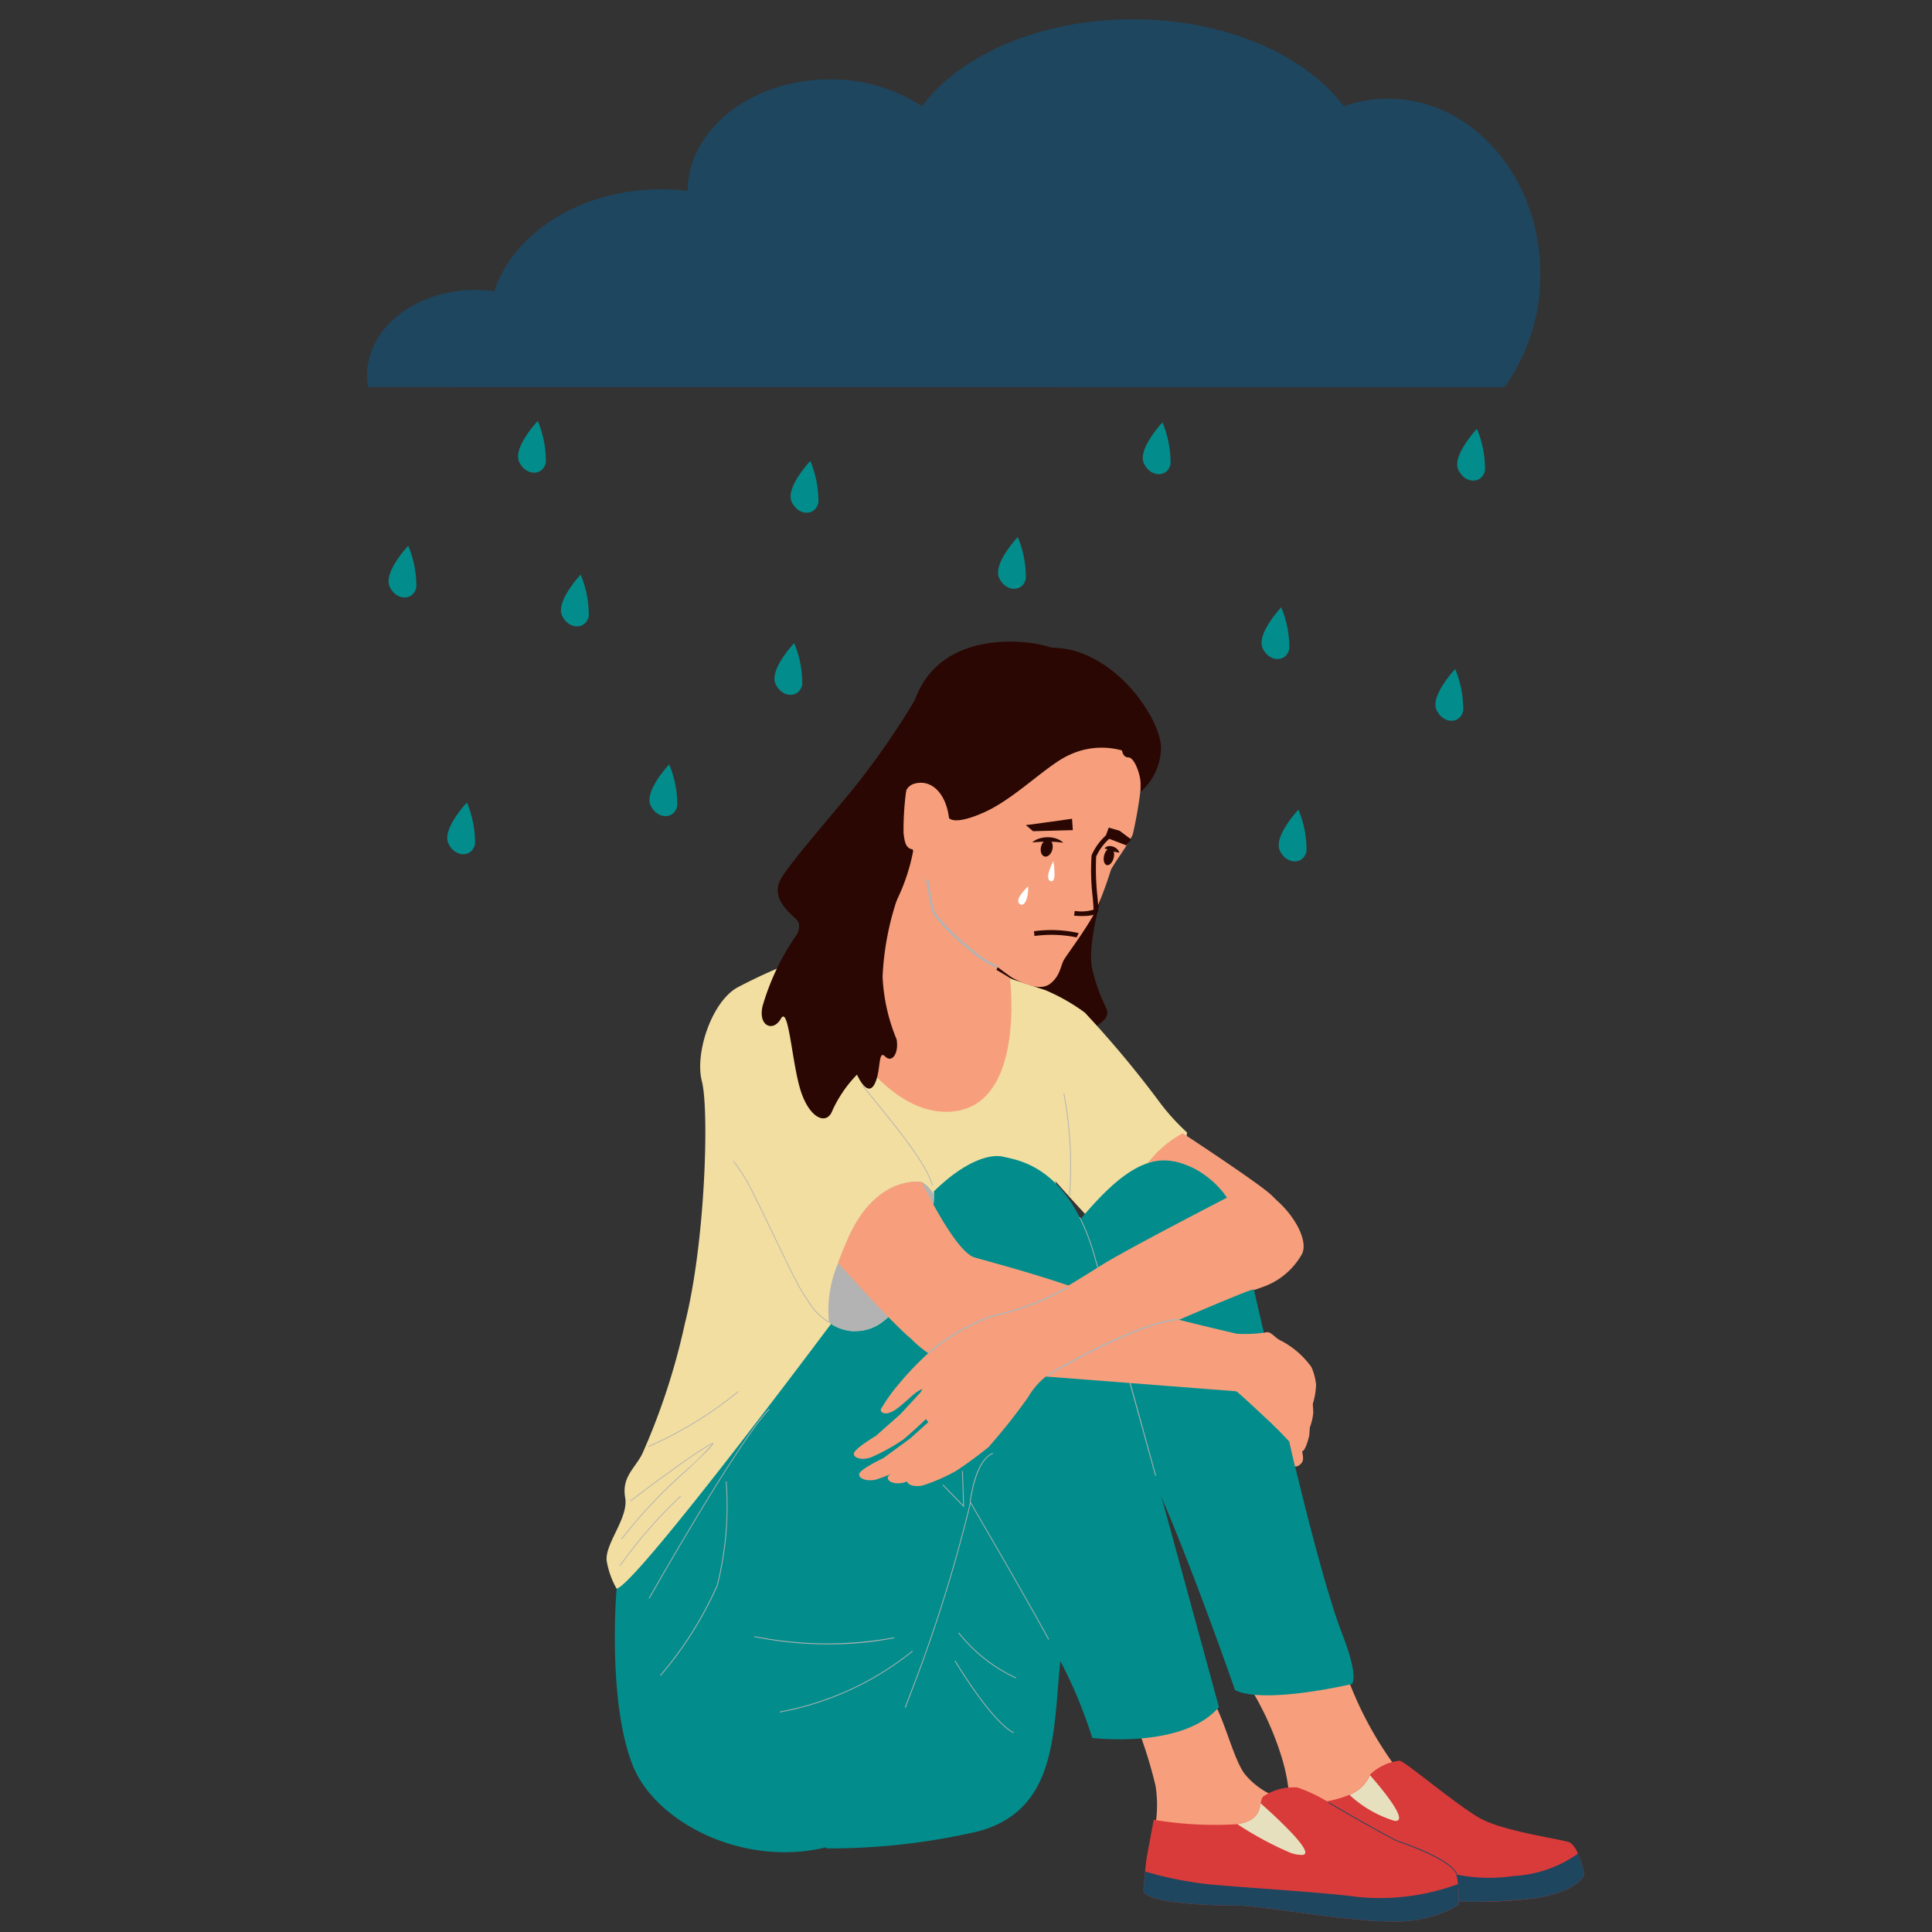<svg xmlns="http://www.w3.org/2000/svg" width="100" height="100" viewBox="0 0 100 100">
  <rect x="0" y="0" width="100" height="100" fill="#333333" stroke="none"/>
  <g id="img_우울기분장애클리닉" transform="translate(-1371 -762)">
    <rect id="사각형_69" data-name="사각형 69" width="100" height="100" transform="translate(1371 762)" fill="#fff" opacity="0"/>
    <g id="그룹_336" data-name="그룹 336" transform="translate(-3.75 599.047)">
      <g id="그룹_335" data-name="그룹 335" transform="translate(1406.143 196.16)">
        <path id="패스_620" data-name="패스 620" d="M1577.532,415.015s-1.008,3.025-.725,4.474a9.048,9.048,0,0,0,.756,2.111c.284.914-1.449.977-1.7,1.891s-4.191-1.355-4.947-2.615,1.323-3.592,1.323-3.592Z" transform="translate(-1551.676 -402.588)" fill="#2a0702"/>
        <path id="패스_621" data-name="패스 621" d="M1651.438,647.223a15.93,15.93,0,0,1,1.471,3.256,9.65,9.65,0,0,1,.483,3.025,4.862,4.862,0,0,0,3.256-.105,7.07,7.07,0,0,0,2.353-2.059,18.757,18.757,0,0,1-2.647-4.853Z" transform="translate(-1618.019 -592.909)" fill="#f79f7c"/>
        <path id="패스_622" data-name="패스 622" d="M1588.828,446.681a10.1,10.1,0,0,1,2.006,1.145,53.64,53.64,0,0,1,3.844,4.6,11.283,11.283,0,0,0,1.449,1.607s-.473,3.97-1.512,4.632-2.426.914-3.088.284-2.521-2.741-2.521-2.741S1587.473,447.721,1588.828,446.681Z" transform="translate(-1566.08 -428.624)" fill="#f2dea1"/>
        <path id="패스_623" data-name="패스 623" d="M1520.529,361.134a41.145,41.145,0,0,1-3.277,4.747c-1.764,2.143-3.067,3.613-3.7,4.579s.189,1.7.714,2.185-.378,1.323-.462,2.1a1.637,1.637,0,0,0,1.618,1.891,4.609,4.609,0,0,0,4.117-1.723c1.828-1.891,1.407-7.562,1.428-7.877s.483-2.815.483-2.815Z" transform="translate(-1504.461 -358.286)" fill="#2a0702"/>
        <path id="패스_624" data-name="패스 624" d="M1617.521,488.273s3.844,2.521,4.558,3.172a3.61,3.61,0,0,1,1.155,3.088c-.294.987-1.891,2.185-2.794,1.87s-5.882-3.256-5.882-3.256A5.624,5.624,0,0,1,1617.521,488.273Z" transform="translate(-1587.695 -462.822)" fill="#f79f7c"/>
        <path id="패스_625" data-name="패스 625" d="M1520.636,433.6a22.993,22.993,0,0,0,3.046-.735c1.092-.4,6.092.924,6.407,1.019a20.2,20.2,0,0,1,1.922,1.166,8.423,8.423,0,0,1-1.1,5.766c-1.733,2.458-5.168,1.166-6.806-.882A35.611,35.611,0,0,1,1520.636,433.6Z" transform="translate(-1510.471 -417.203)" fill="#f79f7c"/>
        <path id="패스_626" data-name="패스 626" d="M1612.608,496.544a4.54,4.54,0,0,1,3.235,2.962s2.458,10.65,2.9,12.478,1.638,6.743,2.521,9.012.5,2.584.5,2.584-4.537,1.071-6.05.315c0,0-4.348-12.541-5.861-13.8S1608.869,496.922,1612.608,496.544Z" transform="translate(-1583.181 -469.622)" fill="#028d8c"/>
        <path id="패스_627" data-name="패스 627" d="M1617.527,649.546a23.523,23.523,0,0,1,1.029,3.256,6.5,6.5,0,0,1-.063,2.332,7.774,7.774,0,0,0,4.138.4,5.542,5.542,0,0,0,3.109-1.932,3.965,3.965,0,0,1-2.563-1.408c-.6-.782-1.051-2.873-1.723-3.928C1619.691,645.492,1617.527,649.546,1617.527,649.546Z" transform="translate(-1590.137 -593.572)" fill="#f79f7c"/>
        <path id="패스_628" data-name="패스 628" d="M1463.984,469.97a4.373,4.373,0,0,1-.5-1.365c-.189-.882,1.134-2.269.945-3.34s.5-1.513.882-2.269a34.674,34.674,0,0,0,2.206-6.743c1.071-4.222,1.26-11.091.882-12.541s.5-4.1,1.828-4.853a27.352,27.352,0,0,1,3.4-1.512s3.025,7.814,7.31,7.94,3.41-6.9,3.41-6.9l1.863.616s-.609,6.218.588,10.251,1.26,3.907-1.323,10.146a37.417,37.417,0,0,0-2.9,9.957S1467.829,474.045,1463.984,469.97Z" transform="translate(-1463.462 -420.949)" fill="#f2dea1"/>
        <path id="패스_629" data-name="패스 629" d="M1527.372,531.783a33.961,33.961,0,0,0,7.877-.882c5.527-1.48,3.193-8.34,5.042-12.037s8-15.314,8.088-17.33-.084-4.621-2.941-5.294-5.462,3.949-8.655,7.646S1527.54,530.1,1527.372,531.783Z" transform="translate(-1516.01 -469.318)" fill="#028d8c"/>
        <path id="패스_630" data-name="패스 630" d="M1465.974,517.323s-.5,5.8.84,9.159,7.1,5.966,11.89,3.529c0,0,.966-3.361,2.731-7.9a77.509,77.509,0,0,0,2.857-9.243s3.445,5.882,4.622,8.15a24.209,24.209,0,0,1,1.681,4.033s4.705.588,6.554-1.6c0,0-5.125-18.822-6.47-23.443s-4.033-4.874-4.705-5.042-2.689.168-5.546,4.117S1466.982,517.155,1465.974,517.323Z" transform="translate(-1465.451 -468.303)" fill="#028d8c"/>
        <path id="패스_631" data-name="패스 631" d="M1605,526.093l.039-.014c-1.292-4.7-2.607-9.45-3.192-11.462a11.009,11.009,0,0,0-.74-1.91h-.044a11,11,0,0,1,.744,1.922C1602.388,516.64,1603.7,521.391,1605,526.093Z" transform="translate(-1576.596 -482.911)" fill="#b3b3b3" style="mix-blend-mode: multiply;isolation: isolate"/>
        <path id="패스_632" data-name="패스 632" d="M1539.455,406.153s-.557,3.508-2.867,4.853c0,0,.714,3.235,3.34,3.991s3.13-1.113,3.361-1.7.861-1.723.861-1.723Z" transform="translate(-1523.587 -395.301)" fill="#f79f7c"/>
        <path id="패스_633" data-name="패스 633" d="M1551.619,358.675a5.455,5.455,0,0,0,.546,1.891,20.389,20.389,0,0,0,3.886,3.529c.651.336,1.471.693,1.975.294s.525-.924.693-1.219,1.176-1.617,1.659-2.563a21.714,21.714,0,0,0,.777-2.1c.21-.42.966-1.407,1.134-1.849a22.442,22.442,0,0,0,.42-2.458c.189-1.092-.042-4.958-2.6-6.113s-4.537-1.281-6.029-.777-2.815,2.752-3.34,4.327.084,5.609.179,5.9S1551.451,358.213,1551.619,358.675Z" transform="translate(-1535.047 -346.689)" fill="#f79f7c"/>
        <path id="패스_634" data-name="패스 634" d="M1504.376,452.369c0,.018,0,.035,0,.053-.017,1.662-.817,5.171-2.646,6.543a2.3,2.3,0,0,1-2.785.04,3.656,3.656,0,0,1-.744-.628,10.784,10.784,0,0,1-.8-1.218c-.462-.8-2.184-4.538-2.731-5.5a19.444,19.444,0,0,0-1.849-2.436c-1.344-7.436,4.076-8.445,4.076-8.445s1.386,2.437,2.563,4.327S1504.376,450.73,1504.376,452.369Z" transform="translate(-1487.427 -423.766)" fill="#f2dea1"/>
        <path id="패스_635" data-name="패스 635" d="M1533.56,503.058c0,.149-.009.313-.024.489-.136,1.68-.864,4.453-2.337,5.815a3.569,3.569,0,0,1-.286.239,2.3,2.3,0,0,1-2.785.04,6.161,6.161,0,0,1,.472-3.068c.132-.365.3-.781.507-1.257,1.045-2.389,2.536-2.867,3.311-2.945a2.061,2.061,0,0,1,.513,0A1.557,1.557,0,0,1,1533.56,503.058Z" transform="translate(-1516.611 -474.402)" fill="#b3b3b3" style="mix-blend-mode: multiply;isolation: isolate"/>
        <path id="패스_636" data-name="패스 636" d="M1551.574,513.253s-10.272-.8-12.793-.987a5.721,5.721,0,0,1-4.1-1.733c-.274-.221-.705-.641-1.185-1.132-.976-1-2.151-2.292-2.6-2.789.132-.365.3-.781.507-1.257,1.045-2.388,2.536-2.867,3.311-2.945a4.88,4.88,0,0,1,.513,0s.245.515.605,1.172c.594,1.083,1.5,2.552,2.125,2.735,1.008.294,3.907,1.05,6.05,1.891s7.521,2.059,7.521,2.059Z" transform="translate(-1518.912 -474.442)" fill="#f79f7c"/>
        <path id="패스_637" data-name="패스 637" d="M1594.219,504.255s-6.019,3.088-7.4,3.97-4.38,2.647-4.38,2.647l2.458,2.741s8.6-3.781,9.768-4.159a3.744,3.744,0,0,0,2.615-1.859C1597.842,506.461,1595.479,503.656,1594.219,504.255Z" transform="translate(-1561.283 -475.894)" fill="#f79f7c"/>
        <path id="패스_638" data-name="패스 638" d="M1558.883,545.531a17.277,17.277,0,0,0-3.255.931c-.47.362-.488,1.3-.9,1.862a1.423,1.423,0,0,0-.325,1.23,2.69,2.69,0,0,0,1.392,1.447,6.77,6.77,0,0,0,2.188.579,30.712,30.712,0,0,0,2.025-2.55,3.914,3.914,0,0,1,.995-1.139S1559.679,545.5,1558.883,545.531Z" transform="translate(-1538.199 -509.9)" fill="#f79f7c"/>
        <path id="패스_639" data-name="패스 639" d="M1547.25,548.838s-1.266.47-1.5.615a16.4,16.4,0,0,0-1.519,1.591,9.021,9.021,0,0,0-.94,1.32c-.018.126.163.325.6.108s1.031-.886,1.356-1.067.9-.488.9-.488S1547.268,548.965,1547.25,548.838Z" transform="translate(-1529.097 -512.619)" fill="#f79f7c"/>
        <path id="패스_640" data-name="패스 640" d="M1538.933,563.585l-1.049,1.139-1.284,1.139s-1.175.687-1.139.94.524.307.9.163a10.075,10.075,0,0,0,1.663-.922,21.764,21.764,0,0,0,1.627-1.519A.73.73,0,0,0,1538.933,563.585Z" transform="translate(-1522.66 -524.745)" fill="#f79f7c"/>
        <path id="패스_641" data-name="패스 641" d="M1540.8,571.16l-1.17,1.054-1.408,1.031s-1.255.584-1.243.844.5.361.9.251a10.287,10.287,0,0,0,1.772-.776,22.211,22.211,0,0,0,1.792-1.383A.742.742,0,0,0,1540.8,571.16Z" transform="translate(-1523.904 -530.973)" fill="#f79f7c"/>
        <path id="패스_642" data-name="패스 642" d="M1548.9,573.027l-1.1.995-1.329.974s-1.185.551-1.173.8.474.341.849.237a9.7,9.7,0,0,0,1.673-.732,20.964,20.964,0,0,0,1.692-1.306A.7.7,0,0,0,1548.9,573.027Z" transform="translate(-1530.741 -532.508)" fill="#f79f7c"/>
        <path id="패스_643" data-name="패스 643" d="M1554.523,573.841l-1.1.995-1.33.974s-1.185.551-1.173.8.474.341.85.237a9.687,9.687,0,0,0,1.673-.732,20.75,20.75,0,0,0,1.71-1.254A.754.754,0,0,0,1554.523,573.841Z" transform="translate(-1535.368 -533.177)" fill="#f79f7c"/>
        <path id="패스_644" data-name="패스 644" d="M1645.819,546.268a7.706,7.706,0,0,0,1.47-.063c.315-.105.462.273.861.441a4.5,4.5,0,0,1,1.533,1.344,6.969,6.969,0,0,1-.378,2.5,2.446,2.446,0,0,1-.735,1.05,2.245,2.245,0,0,1-.924-.609c-.588-.546-1.68-1.576-1.869-1.7S1645.42,546.415,1645.819,546.268Z" transform="translate(-1613.199 -510.439)" fill="#f79f7c"/>
        <path id="패스_645" data-name="패스 645" d="M1658.055,571.554l.735.767.3,1.292s.147.063.336-.158.01-.515.01-.987a7.465,7.465,0,0,0-.053-1.176C1659.347,571.186,1658.244,570.808,1658.055,571.554Z" transform="translate(-1623.46 -530.925)" fill="#f79f7c"/>
        <path id="패스_646" data-name="패스 646" d="M1664.128,566.2a8.031,8.031,0,0,1,.252,1.008,6.207,6.207,0,0,1-.031.788s-.189.861-.4.809-.4-1.25-.4-1.25Z" transform="translate(-1627.978 -526.894)" fill="#f79f7c"/>
        <path id="패스_647" data-name="패스 647" d="M1665.507,560.823s.168,1.145.168,1.565a2.872,2.872,0,0,1-.273.987l-.494-1.46Z" transform="translate(-1629.094 -522.474)" fill="#f79f7c"/>
        <path id="패스_648" data-name="패스 648" d="M1667.961,556.333a2.973,2.973,0,0,1,.241.924,3.761,3.761,0,0,1-.21,1.1l-.189-.347Z" transform="translate(-1631.475 -518.782)" fill="#f79f7c"/>
        <path id="패스_649" data-name="패스 649" d="M1608.726,405.753c-.06.241-.22.409-.357.375s-.2-.258-.139-.5.22-.409.357-.375S1608.786,405.511,1608.726,405.753Z" transform="translate(-1582.474 -394.558)" fill="#2a0702"/>
        <path id="패스_650" data-name="패스 650" d="M1600.013,405.69c-.225,0-.409-.018-.414-.019l.031-.245a2.275,2.275,0,0,0,.976-.064c0-.086-.021-.354-.041-.614a11.656,11.656,0,0,1-.062-2.2,3.035,3.035,0,0,1,.749-1.039l.168.181a2.751,2.751,0,0,0-.679.922,13.467,13.467,0,0,0,.069,2.118,6.21,6.21,0,0,1,.039.689C1600.818,405.645,1600.364,405.69,1600.013,405.69Z" transform="translate(-1575.396 -391.483)" fill="#2a0702"/>
        <path id="패스_651" data-name="패스 651" d="M1590.118,429.47a6.46,6.46,0,0,0-2.182-.073l-.028-.245a6.465,6.465,0,0,1,2.314.095Z" transform="translate(-1565.784 -414.157)" fill="#2a0702"/>
        <g id="그룹_334" data-name="그룹 334" transform="translate(21.705 9.172)">
          <path id="패스_652" data-name="패스 652" d="M1590.447,403.268c-.06.241-.241.4-.4.363s-.247-.27-.187-.511.241-.4.4-.363S1590.507,403.026,1590.447,403.268Z" transform="translate(-1589.074 -401.676)" fill="#2a0702"/>
          <path id="패스_653" data-name="패스 653" d="M1585.549,397.034s1.737-.231,1.9-.259.49-.07.49-.07l.042.588-2.059.056Z" transform="translate(-1585.549 -396.705)" fill="#2a0702"/>
        </g>
        <path id="패스_654" data-name="패스 654" d="M1609.407,399.428l.6.448-.252.308-1.092-.42.182-.5Z" transform="translate(-1582.85 -389.634)" fill="#2a0702"/>
        <path id="패스_655" data-name="패스 655" d="M1551.483,354.242s.231.42,1.827-.294,3.256-2.458,4.391-2.962a3.931,3.931,0,0,1,3.235-.063s-.63-4.979-4.979-5.7c0,0-5.357-1.071-6.428,3.561s-.315,5.577-.315,5.577-.41-1.639.473-1.891S1551.326,352.96,1551.483,354.242Z" transform="translate(-1533.756 -345.112)" fill="#2a0702"/>
        <path id="패스_656" data-name="패스 656" d="M1596.119,352.2s.021.41.336.41.63.9.63,1.344v.441a3.075,3.075,0,0,0,1.05-2.1c.189-1.491-2.458-5.483-5.777-5.357Z" transform="translate(-1569.443 -346.614)" fill="#2a0702"/>
        <path id="패스_657" data-name="패스 657" d="M1550.006,388.981a15.1,15.1,0,0,0-.126,2.1c.063.525.126.945.735.84S1551.708,388.791,1550.006,388.981Z" transform="translate(-1534.506 -381.175)" fill="#f79f7c"/>
        <path id="패스_658" data-name="패스 658" d="M1515.8,417.98a14.687,14.687,0,0,0-.882,4.38,9.59,9.59,0,0,0,.725,3.245c.126.693-.22,1.26-.6.882s-.189.851-.567,1.481-.882-.536-.882-.536a6.581,6.581,0,0,0-1.26,1.828c-.283.819-1.166.473-1.638-.945s-.63-4.506-1.04-3.781-1.2.378-.945-.662a12.566,12.566,0,0,1,1.922-3.907C1511.171,419.492,1514.543,417.822,1515.8,417.98Z" transform="translate(-1500.629 -405.017)" fill="#2a0702"/>
        <path id="패스_659" data-name="패스 659" d="M1583.835,416.373s-.679.616-.483.868S1583.842,417.2,1583.835,416.373Z" transform="translate(-1562.008 -403.704)" fill="#fff"/>
        <path id="패스_660" data-name="패스 660" d="M1592.293,409.055s-.5.9-.147,1.029S1592.293,409.055,1592.293,409.055Z" transform="translate(-1569.163 -397.687)" fill="#fff"/>
        <path id="패스_661" data-name="패스 661" d="M1504.627,503.918a10.934,10.934,0,0,1-.8-1.216c-.229-.395-.757-1.492-1.317-2.654s-1.138-2.361-1.414-2.85a9.91,9.91,0,0,0-.692-1.022v.011c0,.018,0,.036,0,.054a9.673,9.673,0,0,1,.659.977c.275.487.853,1.687,1.412,2.847s1.089,2.261,1.318,2.657a10.922,10.922,0,0,0,.8,1.221,3.747,3.747,0,0,0,.756.637.1.1,0,0,1,0-.048A3.733,3.733,0,0,1,1504.627,503.918Z" transform="translate(-1493.837 -469.32)" fill="#b3b3b3" style="mix-blend-mode: multiply;isolation: isolate"/>
        <path id="패스_662" data-name="패스 662" d="M1541.391,479.444l.029-.044c-.34-1.133-1.734-2.846-2.983-4.381-.212-.26-.419-.515-.618-.763l-.087-.043c.215.269.442.548.673.831C1539.665,476.592,1541.073,478.322,1541.391,479.444Z" transform="translate(-1524.528 -451.261)" fill="#b3b3b3" style="mix-blend-mode: multiply;isolation: isolate"/>
        <path id="패스_663" data-name="패스 663" d="M1530.117,544.277a2.517,2.517,0,0,1-.831-.249l-.043-.021c-.047-.011-.1-.021-.143-.031q.081.046.167.088a2.5,2.5,0,0,0,1.015.266Z" transform="translate(-1517.432 -508.622)" fill="#b3b3b3" style="mix-blend-mode: multiply;isolation: isolate"/>
        <path id="패스_664" data-name="패스 664" d="M1596.835,481.966l-.041,0a20.282,20.282,0,0,0-.293-5.288l.04-.01A20.319,20.319,0,0,1,1596.835,481.966Z" transform="translate(-1572.848 -453.278)" fill="#b3b3b3" style="mix-blend-mode: multiply;isolation: isolate"/>
        <path id="패스_665" data-name="패스 665" d="M1467.754,583.429l-.036-.02a25.392,25.392,0,0,1,3.39-3.588,14.8,14.8,0,0,0,1.334-1.336.693.693,0,0,0-.158.078c-1.2.705-4.045,2.876-4.073,2.9l-.025-.033c.028-.022,2.872-2.194,4.077-2.9.158-.092.2-.1.217-.072.047.062-.228.337-1.343,1.395A25.4,25.4,0,0,0,1467.754,583.429Z" transform="translate(-1466.961 -536.96)" fill="#b3b3b3"/>
        <path id="패스_666" data-name="패스 666" d="M1475.59,566.226l-.016-.038a19.726,19.726,0,0,0,4.658-2.854l.027.031A19.781,19.781,0,0,1,1475.59,566.226Z" transform="translate(-1473.421 -524.538)" fill="#b3b3b3"/>
        <path id="패스_667" data-name="패스 667" d="M1467.279,597.461l-.037-.017a23.841,23.841,0,0,1,3.155-3.62l.029.03A23.857,23.857,0,0,0,1467.279,597.461Z" transform="translate(-1466.57 -549.607)" fill="#b3b3b3"/>
        <path id="패스_668" data-name="패스 668" d="M1557.775,602.594c-1.446-2.635-4.007-7.01-4.036-7.06l-.026-.044-.012.05a78.122,78.122,0,0,1-2.856,9.24q-.274.7-.522,1.369l.037.019q.249-.666.523-1.373a78.154,78.154,0,0,0,2.846-9.2c.276.472,2.666,4.564,4.031,7.054C1557.766,602.633,1557.77,602.613,1557.775,602.594Z" transform="translate(-1534.881 -550.977)" fill="#b3b3b3" style="mix-blend-mode: multiply;isolation: isolate"/>
        <path id="패스_669" data-name="패스 669" d="M1479.106,599.7l-.031-.027a19.014,19.014,0,0,0,2.937-4.657,16.785,16.785,0,0,0,.461-5.369l.041,0a16.826,16.826,0,0,1-.463,5.386A19.05,19.05,0,0,1,1479.106,599.7Z" transform="translate(-1476.299 -546.171)" fill="#b3b3b3" style="mix-blend-mode: multiply;isolation: isolate"/>
        <path id="패스_670" data-name="패스 670" d="M1475.79,578.353l-.036-.02c.047-.082,4.683-8.255,6.221-9.793l.029.029C1480.47,570.1,1475.836,578.27,1475.79,578.353Z" transform="translate(-1473.569 -528.818)" fill="#b3b3b3" style="mix-blend-mode: multiply;isolation: isolate"/>
        <path id="패스_671" data-name="패스 671" d="M1569.249,583.9l-.041,0c.01-.089.242-2.186,1.188-2.565l.015.038C1569.488,581.741,1569.251,583.881,1569.249,583.9Z" transform="translate(-1550.408 -539.338)" fill="#b3b3b3" style="mix-blend-mode: multiply;isolation: isolate"/>
        <path id="패스_672" data-name="패스 672" d="M1562.427,588.458l-1.108-1.141.03-.029,1.034,1.065-.061-1.774h.041Z" transform="translate(-1543.921 -543.649)" fill="#b3b3b3" style="mix-blend-mode: multiply;isolation: isolate"/>
        <path id="패스_673" data-name="패스 673" d="M1513.89,642.143l-.006-.041a15.359,15.359,0,0,0,6.859-3.146l.027.031A15.4,15.4,0,0,1,1513.89,642.143Z" transform="translate(-1504.92 -586.716)" fill="#b3b3b3" style="mix-blend-mode: multiply;isolation: isolate"/>
        <path id="패스_674" data-name="패스 674" d="M1510.306,635.1a18.852,18.852,0,0,1-3.875-.382l.009-.04a19.147,19.147,0,0,0,7.239.063l.008.04A17.329,17.329,0,0,1,1510.306,635.1Z" transform="translate(-1498.792 -583.198)" fill="#b3b3b3" style="mix-blend-mode: multiply;isolation: isolate"/>
        <path id="패스_675" data-name="패스 675" d="M1567.879,645.568c-1.189-.626-3.015-3.695-3.033-3.726l.036-.021c.018.031,1.838,3.09,3.017,3.71Z" transform="translate(-1546.822 -589.072)" fill="#b3b3b3" style="mix-blend-mode: multiply;isolation: isolate"/>
        <path id="패스_676" data-name="패스 676" d="M1568.891,636.019a8.123,8.123,0,0,1-2.972-2.339l.032-.026a8.08,8.08,0,0,0,2.952,2.325Z" transform="translate(-1547.704 -582.357)" fill="#b3b3b3" style="mix-blend-mode: multiply;isolation: isolate"/>
        <path id="패스_677" data-name="패스 677" d="M1673.924,678.044a24.4,24.4,0,0,1-4.117.181c-.242-.005-.467-.011-.669-.017-.584-.018-.969-.038-.969-.038l-7-.525-.176-1.979-.113-1.27-.109-1.225a10.24,10.24,0,0,0,2.209-.127,5.99,5.99,0,0,0,.626-.147,5,5,0,0,0,.542-.191,1.94,1.94,0,0,0,1.062-1.019l.034-.051a2.618,2.618,0,0,1,1.492-.693c.21-.042,2.941,2.29,4.18,2.983s4.349,1.093,4.664,1.26a1.281,1.281,0,0,1,.393.567,5.147,5.147,0,0,1,.321.966C1676.361,677.056,1675.709,677.708,1673.924,678.044Z" transform="translate(-1625.696 -613.016)" fill="#d93b3a"/>
        <path id="패스_678" data-name="패스 678" d="M1712.6,700.295a28.043,28.043,0,0,1-4.787.164l.155-1.467a8.495,8.495,0,0,0,3.372.168,6.3,6.3,0,0,0,3.313-1.155,5.12,5.12,0,0,1,.321.966C1715.04,699.307,1714.388,699.959,1712.6,700.295Z" transform="translate(-1664.374 -635.267)" fill="#1e465f"/>
        <path id="패스_679" data-name="패스 679" d="M1636.093,684.293v.41a6.342,6.342,0,0,1-3.435.851c-2.3.031-6.743-.82-8-.82s-4.853-.095-4.884-.788c0,0,.036-.487.085-.979.031-.31.067-.622.1-.817.095-.5.347-1.859.347-1.859a18.96,18.96,0,0,0,4.333.228l.047-.008c1-.174,1.086-.693,1.156-1.071.032-.169.06-.31.167-.378a2.83,2.83,0,0,1,1.744-.441,8.128,8.128,0,0,1,1.516.713c.78.426,1.747.991,2.727,1.555,1.859,1.071,3.5,1.418,3.781,1.828a2.087,2.087,0,0,1,.279.9A5.722,5.722,0,0,1,1636.093,684.293Z" transform="translate(-1591.982 -619.308)" fill="#d93b3a"/>
        <path id="패스_680" data-name="패스 680" d="M1636.093,704.517v.41a6.341,6.341,0,0,1-3.435.851c-2.3.031-6.743-.82-8-.82s-4.853-.095-4.884-.788c0,0,.036-.487.085-.979a18.47,18.47,0,0,0,3.307.664c1.985.189,5.924.41,7.752.662a11.734,11.734,0,0,0,5.142-.674A5.723,5.723,0,0,1,1636.093,704.517Z" transform="translate(-1591.982 -639.531)" fill="#1e465f"/>
        <path id="패스_681" data-name="패스 681" d="M1682.11,677.5a5.978,5.978,0,0,1-2.336-1.346,1.94,1.94,0,0,0,1.062-1.019C1681.512,675.907,1682.885,677.576,1682.11,677.5Z" transform="translate(-1641.318 -616.459)" fill="#e7e0be"/>
        <path id="패스_682" data-name="패스 682" d="M1650.543,686.021a1.675,1.675,0,0,1-.744-.151,17.237,17.237,0,0,1-2.644-1.437l.047-.008c1-.174,1.086-.694,1.156-1.071.369.327.88.795,1.328,1.246C1650.38,685.3,1650.921,685.963,1650.543,686.021Z" transform="translate(-1614.498 -623.22)" fill="#e7e0be"/>
        <path id="패스_683" data-name="패스 683" d="M1680.223,686.74c-.332-.775-2.883-1.633-2.991-1.669-.438-.146-3.508-1.942-3.638-2.018l.021-.036c.032.019,3.2,1.87,3.63,2.015.274.091,2.683.914,3.016,1.692Z" transform="translate(-1636.236 -622.944)" fill="#1e465f"/>
        <path id="패스_684" data-name="패스 684" d="M1560.19,418.892c-.707-.062-3.229-2.349-3.392-2.936-.148-.534-.3-1.607-.3-1.618l.116-.016c0,.011.15,1.076.3,1.6s2.649,2.795,3.289,2.851Z" transform="translate(-1539.958 -402.018)" fill="#b3b3b3" style="mix-blend-mode: multiply;isolation: isolate"/>
        <path id="패스_685" data-name="패스 685" d="M1587.388,402.351a1.09,1.09,0,0,1,.381-.2,1.471,1.471,0,0,1,.427-.064,1.305,1.305,0,0,1,.429.067,1,1,0,0,1,.374.215c-.146-.01-.277-.034-.41-.04s-.261-.016-.392-.014-.261,0-.395.011Z" transform="translate(-1565.356 -391.959)" fill="#2a0702"/>
        <path id="패스_686" data-name="패스 686" d="M1608.447,404.775a.283.283,0,0,1,.206-.126.478.478,0,0,1,.235.023.559.559,0,0,1,.2.117.642.642,0,0,1,.074.086.485.485,0,0,1,.053.107.621.621,0,0,1-.115-.014.843.843,0,0,1-.1-.024c-.065-.016-.123-.038-.18-.057l-.169-.06A1.091,1.091,0,0,0,1608.447,404.775Z" transform="translate(-1582.671 -394.059)" fill="#2a0702"/>
        <path id="패스_687" data-name="패스 687" d="M1591.638,545.2l-.04-.065c.044-.026,4.382-2.659,6.82-2.916l.008.076C1596.005,542.551,1591.681,545.175,1591.638,545.2Z" transform="translate(-1568.818 -507.179)" fill="#b3b3b3" style="mix-blend-mode: multiply;isolation: isolate"/>
        <path id="패스_688" data-name="패스 688" d="M1557.042,536.411l-.048-.059a10.984,10.984,0,0,1,3.295-1.916,13.985,13.985,0,0,0,3.945-1.5l.039.065a14.074,14.074,0,0,1-3.97,1.5A11.175,11.175,0,0,0,1557.042,536.411Z" transform="translate(-1540.366 -499.548)" fill="#b3b3b3" style="mix-blend-mode: multiply;isolation: isolate"/>
      </g>
      <path id="패스_689" data-name="패스 689" d="M1452.618,182.991a9.89,9.89,0,0,0,1.86-5.854c0-5.013-3.53-9.076-7.884-9.076a6.931,6.931,0,0,0-2.294.391c-1.988-2.666-6.127-4.5-10.912-4.5s-8.929,1.836-10.915,4.5a8.563,8.563,0,0,0-4.775-1.39c-4.048,0-7.332,2.581-7.355,5.773a11.337,11.337,0,0,0-1.37-.083c-4.154,0-7.645,2.242-8.638,5.277a7.1,7.1,0,0,0-.987-.069c-3.09,0-5.6,1.978-5.6,4.417a3.54,3.54,0,0,0,.053.609Z" fill="#1e465f"/>
      <path id="패스_690" data-name="패스 690" d="M1418.1,391.974s-1.306,1.38-.961,2.119,1.232.739,1.38.025A5.4,5.4,0,0,0,1418.1,391.974Z" transform="translate(-19.182 -187.483)" fill="#028d8c"/>
      <path id="패스_691" data-name="패스 691" d="M1476.988,380.88s-1.306,1.38-.961,2.119,1.232.739,1.38.025A5.4,5.4,0,0,0,1476.988,380.88Z" transform="translate(-67.602 -178.361)" fill="#028d8c"/>
      <path id="패스_692" data-name="패스 692" d="M1438.736,280.889s-1.306,1.38-.961,2.119,1.232.739,1.38.025A5.393,5.393,0,0,0,1438.736,280.889Z" transform="translate(-36.151 -96.147)" fill="#028d8c"/>
      <path id="패스_693" data-name="패스 693" d="M1401.025,317.229s-1.306,1.38-.961,2.119,1.232.739,1.38.025A5.391,5.391,0,0,0,1401.025,317.229Z" transform="translate(-5.144 -126.026)" fill="#028d8c"/>
      <path id="패스_694" data-name="패스 694" d="M1451.219,325.637s-1.306,1.38-.961,2.119,1.232.739,1.38.025A5.4,5.4,0,0,0,1451.219,325.637Z" transform="translate(-46.414 -132.939)" fill="#028d8c"/>
      <path id="패스_695" data-name="패스 695" d="M1513.379,345.561s-1.306,1.38-.961,2.119,1.232.739,1.38.025A5.4,5.4,0,0,0,1513.379,345.561Z" transform="translate(-97.523 -149.321)" fill="#028d8c"/>
      <path id="패스_696" data-name="패스 696" d="M1518.077,292.545s-1.306,1.38-.961,2.119,1.232.739,1.38.025A5.392,5.392,0,0,0,1518.077,292.545Z" transform="translate(-101.386 -105.731)" fill="#028d8c"/>
      <path id="패스_697" data-name="패스 697" d="M1578.474,314.691s-1.306,1.38-.961,2.119,1.232.739,1.38.025A5.4,5.4,0,0,0,1578.474,314.691Z" transform="translate(-151.045 -123.939)" fill="#028d8c"/>
      <path id="패스_698" data-name="패스 698" d="M1655.2,335.144s-1.306,1.38-.961,2.119,1.232.739,1.38.025A5.4,5.4,0,0,0,1655.2,335.144Z" transform="translate(-214.133 -140.756)" fill="#028d8c"/>
      <path id="패스_699" data-name="패스 699" d="M1620.6,281.319s-1.306,1.38-.961,2.119,1.232.739,1.379.025A5.394,5.394,0,0,0,1620.6,281.319Z" transform="translate(-185.681 -96.5)" fill="#028d8c"/>
      <path id="패스_700" data-name="패스 700" d="M1660.192,394.061s-1.306,1.38-.961,2.119,1.232.739,1.38.025A5.4,5.4,0,0,0,1660.192,394.061Z" transform="translate(-218.236 -189.199)" fill="#028d8c"/>
      <path id="패스_701" data-name="패스 701" d="M1705.826,353.125s-1.306,1.38-.961,2.119,1.232.739,1.38.025A5.4,5.4,0,0,0,1705.826,353.125Z" transform="translate(-255.757 -155.541)" fill="#028d8c"/>
      <path id="패스_702" data-name="패스 702" d="M1712.158,283.193s-1.306,1.38-.961,2.119,1.232.739,1.38.025A5.394,5.394,0,0,0,1712.158,283.193Z" transform="translate(-260.963 -98.041)" fill="#028d8c"/>
    </g>
  </g>
</svg>
